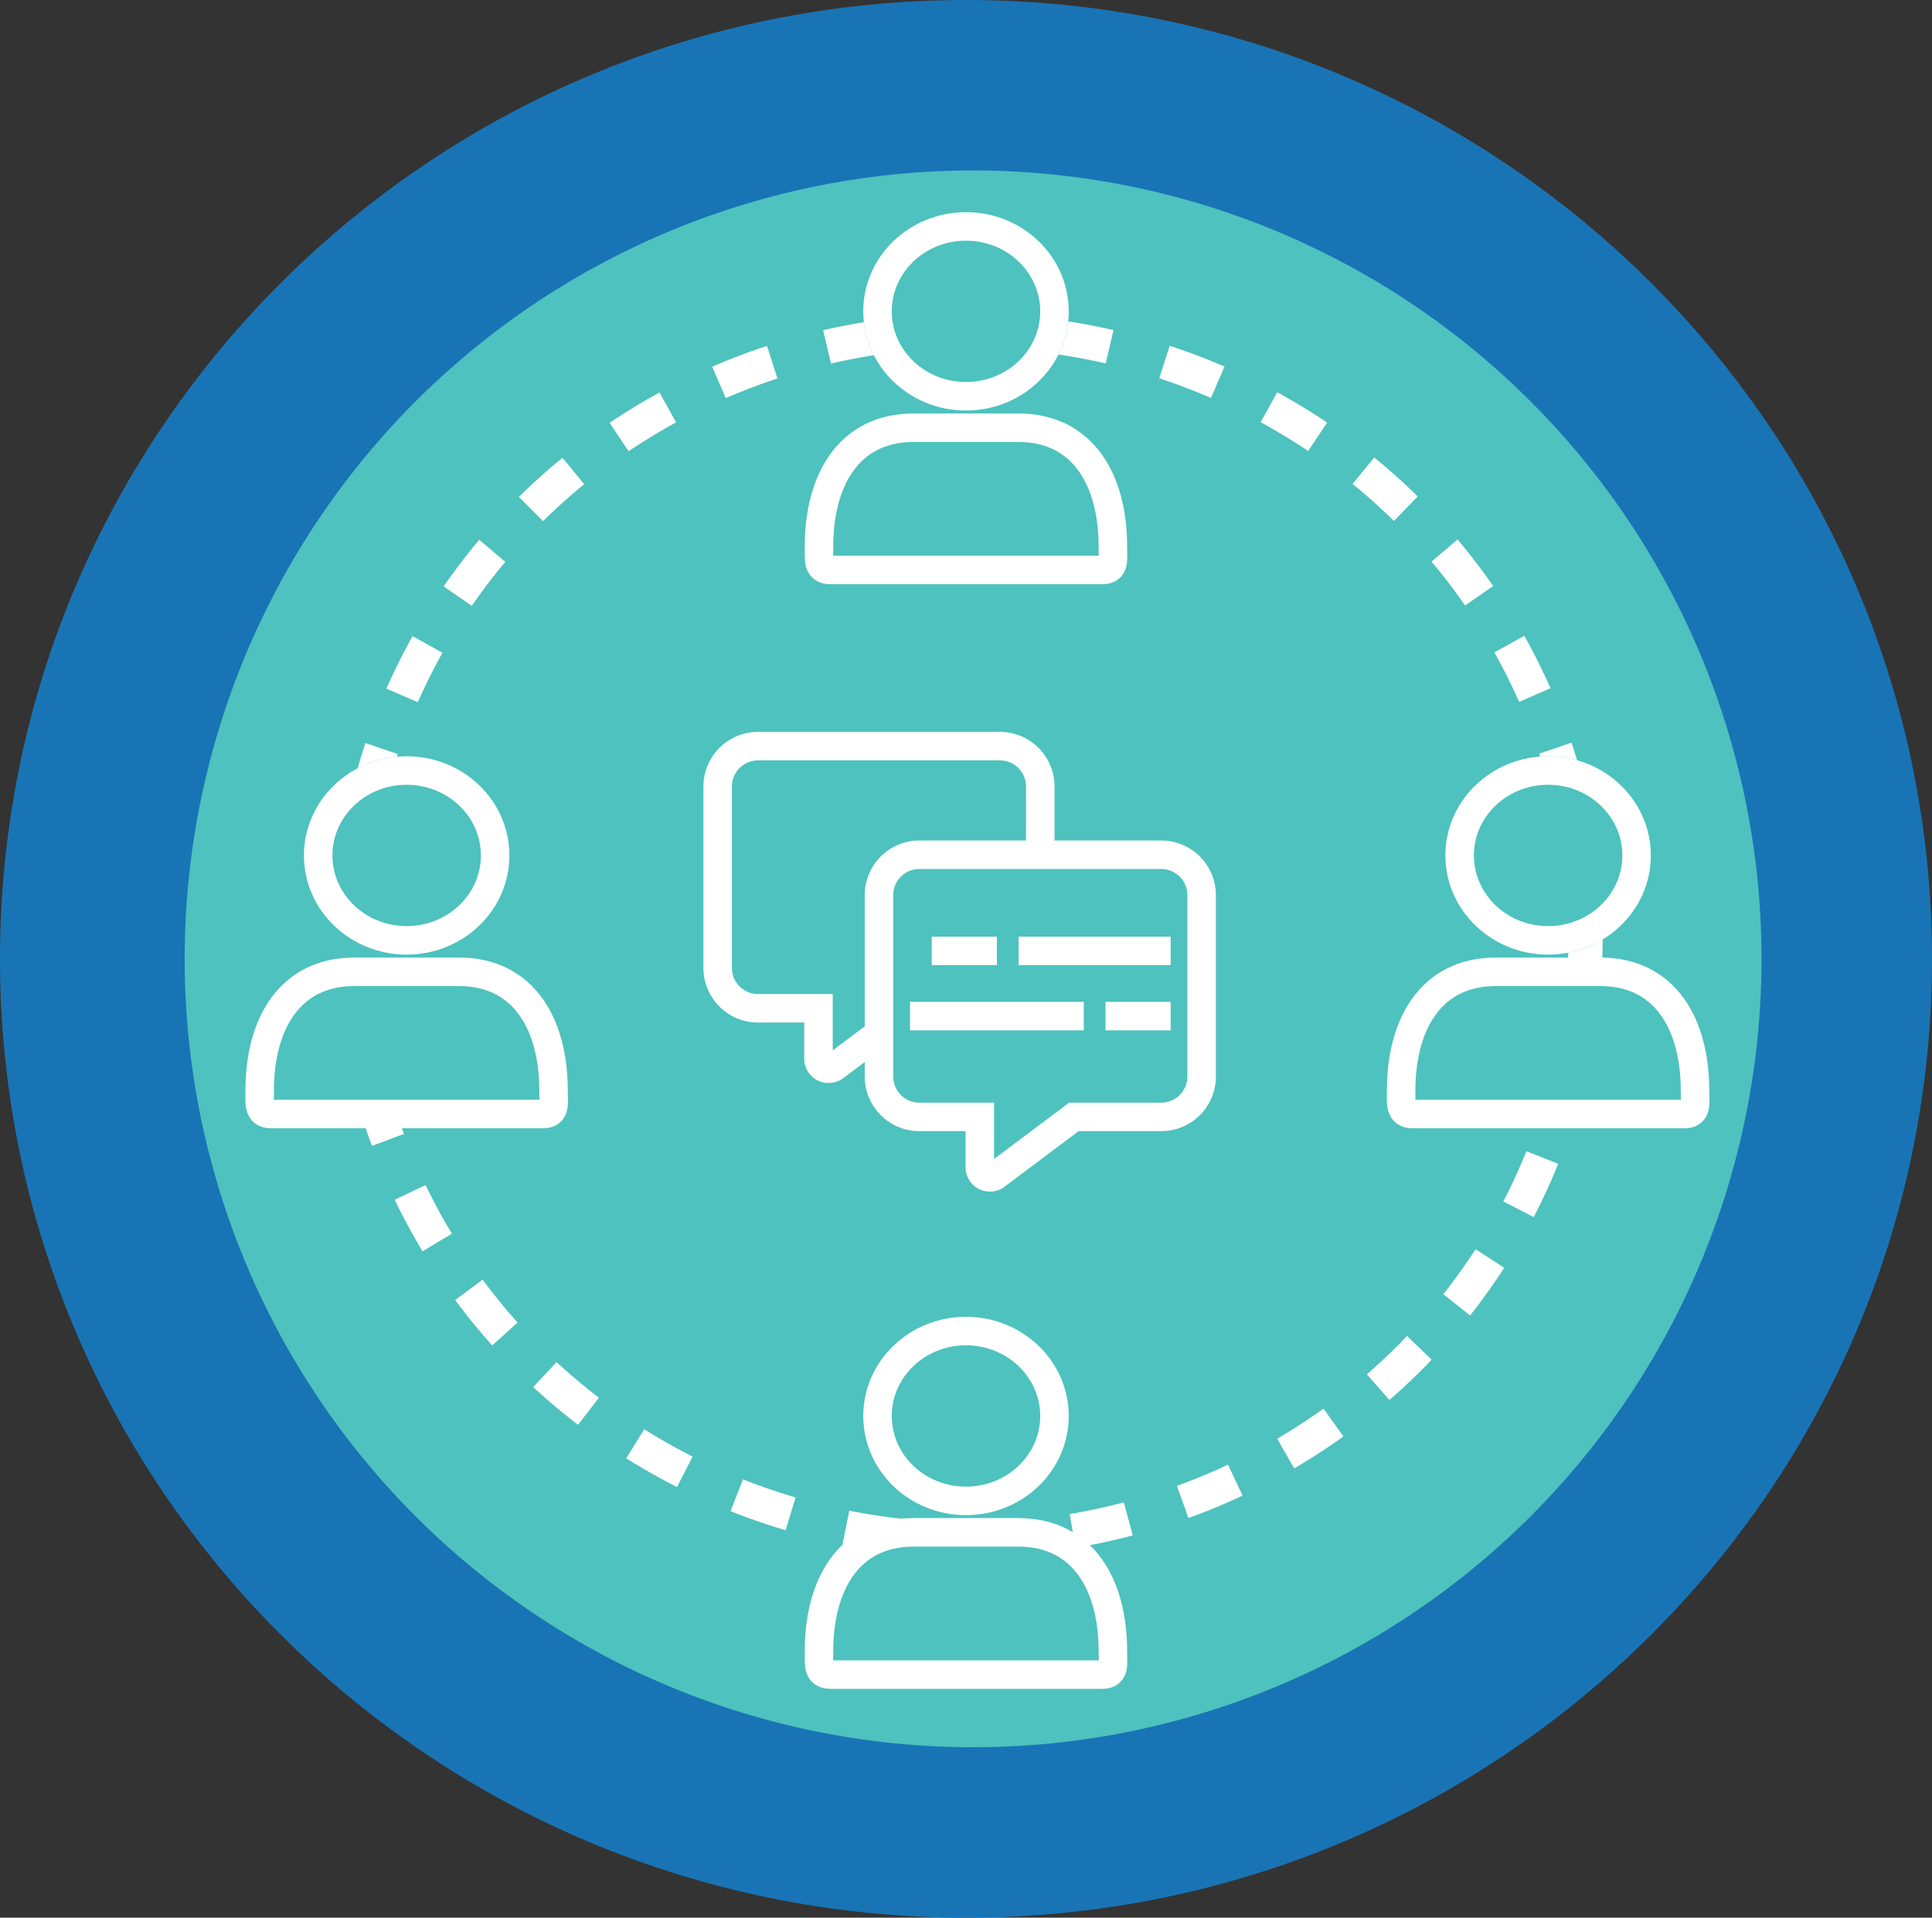 <svg xmlns="http://www.w3.org/2000/svg" width="169.508" height="168.262" viewBox="0 0 169.508 168.262">
  <rect x="0" y="0" width="169.508" height="168.262" fill="#333333" stroke="none"/>
  <g id="Group_14436" data-name="Group 14436" transform="translate(23.777 19.617)">
    <g id="Group_13935" data-name="Group 13935" transform="translate(0 0)">
      <path id="Stroke" d="M84.754,0c46.808,0,84.754,37.667,84.754,84.131s-37.946,84.131-84.754,84.131S0,130.6,0,84.131,37.946,0,84.754,0Z" transform="translate(-23.777 -19.617)" fill="#1974b5"/>
      <path id="BG" d="M69.174,0A69.174,69.174,0,1,1,0,69.174,69.174,69.174,0,0,1,69.174,0Z" transform="translate(-7.574 -4.66)" fill="#4ec2be"/>
      <g id="Ellipse_681" data-name="Ellipse 681" transform="translate(5.559 7.906)" fill="none" stroke="#fff" stroke-width="3" stroke-dasharray="5 5">
        <ellipse cx="55.641" cy="54.528" rx="55.641" ry="54.528" stroke="none"/>
        <ellipse cx="55.641" cy="54.528" rx="54.141" ry="53.028" fill="none"/>
      </g>
      <g id="Group_13929" data-name="Group 13929" transform="translate(48.074 -1)">
        <path id="users-solid" d="M154.622,362.4c0-5.74,2.573-10.4,8.313-10.4h9.155c5.74,0,8.313,4.655,8.313,10.4,0,1.146.222,2.082-.932,2.082H155.617C154.471,364.477,154.622,363.549,154.622,362.4Z" transform="translate(-154.615 -333.089)" fill="#4ec2be" stroke="#fff" stroke-width="2.5"/>
        <g id="Group_13926" data-name="Group 13926" transform="translate(3.889)">
          <g id="Ellipse_651" data-name="Ellipse 651" transform="translate(0)" fill="#4ec2be" stroke="#fff" stroke-width="2.5">
            <ellipse cx="9.013" cy="8.701" rx="9.013" ry="8.701" stroke="none"/>
            <ellipse cx="9.013" cy="8.701" rx="7.763" ry="7.451" fill="none"/>
          </g>
        </g>
      </g>
      <g id="Group_14440" data-name="Group 14440" transform="translate(99.149 46.739)">
        <path id="users-solid-2" data-name="users-solid" d="M154.622,362.4c0-5.74,2.573-10.4,8.313-10.4h9.155c5.74,0,8.313,4.655,8.313,10.4,0,1.146.222,2.082-.932,2.082H155.617C154.471,364.477,154.622,363.549,154.622,362.4Z" transform="translate(-154.615 -333.089)" fill="#4ec2be" stroke="#fff" stroke-width="2.5"/>
        <g id="Group_13926-2" data-name="Group 13926" transform="translate(3.889)">
          <g id="Ellipse_651-2" data-name="Ellipse 651" transform="translate(0)" fill="#4ec2be" stroke="#fff" stroke-width="2.5">
            <ellipse cx="9.013" cy="8.701" rx="9.013" ry="8.701" stroke="none"/>
            <ellipse cx="9.013" cy="8.701" rx="7.763" ry="7.451" fill="none"/>
          </g>
        </g>
      </g>
      <g id="Group_14441" data-name="Group 14441" transform="translate(48.074 95.921)">
        <path id="users-solid-3" data-name="users-solid" d="M154.622,362.4c0-5.74,2.573-10.4,8.313-10.4h9.155c5.74,0,8.313,4.655,8.313,10.4,0,1.146.222,2.082-.932,2.082H155.617C154.471,364.477,154.622,363.549,154.622,362.4Z" transform="translate(-154.615 -333.089)" fill="#4ec2be" stroke="#fff" stroke-width="2.5"/>
        <g id="Group_13926-3" data-name="Group 13926" transform="translate(3.889)">
          <g id="Ellipse_651-3" data-name="Ellipse 651" transform="translate(0)" fill="#4ec2be" stroke="#fff" stroke-width="2.5">
            <ellipse cx="9.013" cy="8.701" rx="9.013" ry="8.701" stroke="none"/>
            <ellipse cx="9.013" cy="8.701" rx="7.763" ry="7.451" fill="none"/>
          </g>
        </g>
      </g>
      <g id="Group_14442" data-name="Group 14442" transform="translate(-1 46.739)">
        <path id="users-solid-4" data-name="users-solid" d="M154.622,362.4c0-5.74,2.573-10.4,8.313-10.4h9.155c5.74,0,8.313,4.655,8.313,10.4,0,1.146.222,2.082-.932,2.082H155.617C154.471,364.477,154.622,363.549,154.622,362.4Z" transform="translate(-154.615 -333.089)" fill="#4ec2be" stroke="#fff" stroke-width="2.5"/>
        <g id="Group_13926-4" data-name="Group 13926" transform="translate(3.889)">
          <g id="Ellipse_651-4" data-name="Ellipse 651" transform="translate(0)" fill="#4ec2be" stroke="#fff" stroke-width="2.5">
            <ellipse cx="9.013" cy="8.701" rx="9.013" ry="8.701" stroke="none"/>
            <ellipse cx="9.013" cy="8.701" rx="7.763" ry="7.451" fill="none"/>
          </g>
        </g>
      </g>
    </g>
    <g id="Group_14303" data-name="Group 14303" transform="translate(39.188 45.851)">
      <path id="message-solid_1_" data-name="message-solid (1)" d="M3.539,0A3.542,3.542,0,0,0,0,3.539V19.464A3.542,3.542,0,0,0,3.539,23H8.847v4.424a.881.881,0,0,0,.487.791.9.9,0,0,0,.929-.083L17.1,23h7.669a3.542,3.542,0,0,0,3.539-3.539V3.539A3.542,3.542,0,0,0,24.772,0Z" transform="translate(0 0)" fill="#4ec2be" stroke="#fff" stroke-width="2.5"/>
      <path id="message-solid_1_2" data-name="message-solid (1)" d="M3.539,0A3.542,3.542,0,0,0,0,3.539V19.464A3.542,3.542,0,0,0,3.539,23H8.847v4.424a.881.881,0,0,0,.487.791.9.9,0,0,0,.929-.083L17.1,23h7.669a3.542,3.542,0,0,0,3.539-3.539V3.539A3.542,3.542,0,0,0,24.772,0Z" transform="translate(14.155 9.529)" fill="#4ec2be" stroke="#fff" stroke-width="2.5"/>
      <line id="Line_86" data-name="Line 86" x2="13.341" transform="translate(26.405 17.967)" fill="none" stroke="#fff" stroke-width="2.5"/>
      <line id="Line_87" data-name="Line 87" x2="5.718" transform="translate(18.782 17.967)" fill="none" stroke="#fff" stroke-width="2.5"/>
      <line id="Line_88" data-name="Line 88" x2="15.247" transform="translate(16.876 23.685)" fill="none" stroke="#fff" stroke-width="2.5"/>
      <line id="Line_89" data-name="Line 89" x2="5.718" transform="translate(34.029 23.685)" fill="none" stroke="#fff" stroke-width="2.5"/>
    </g>
  </g>
</svg>
